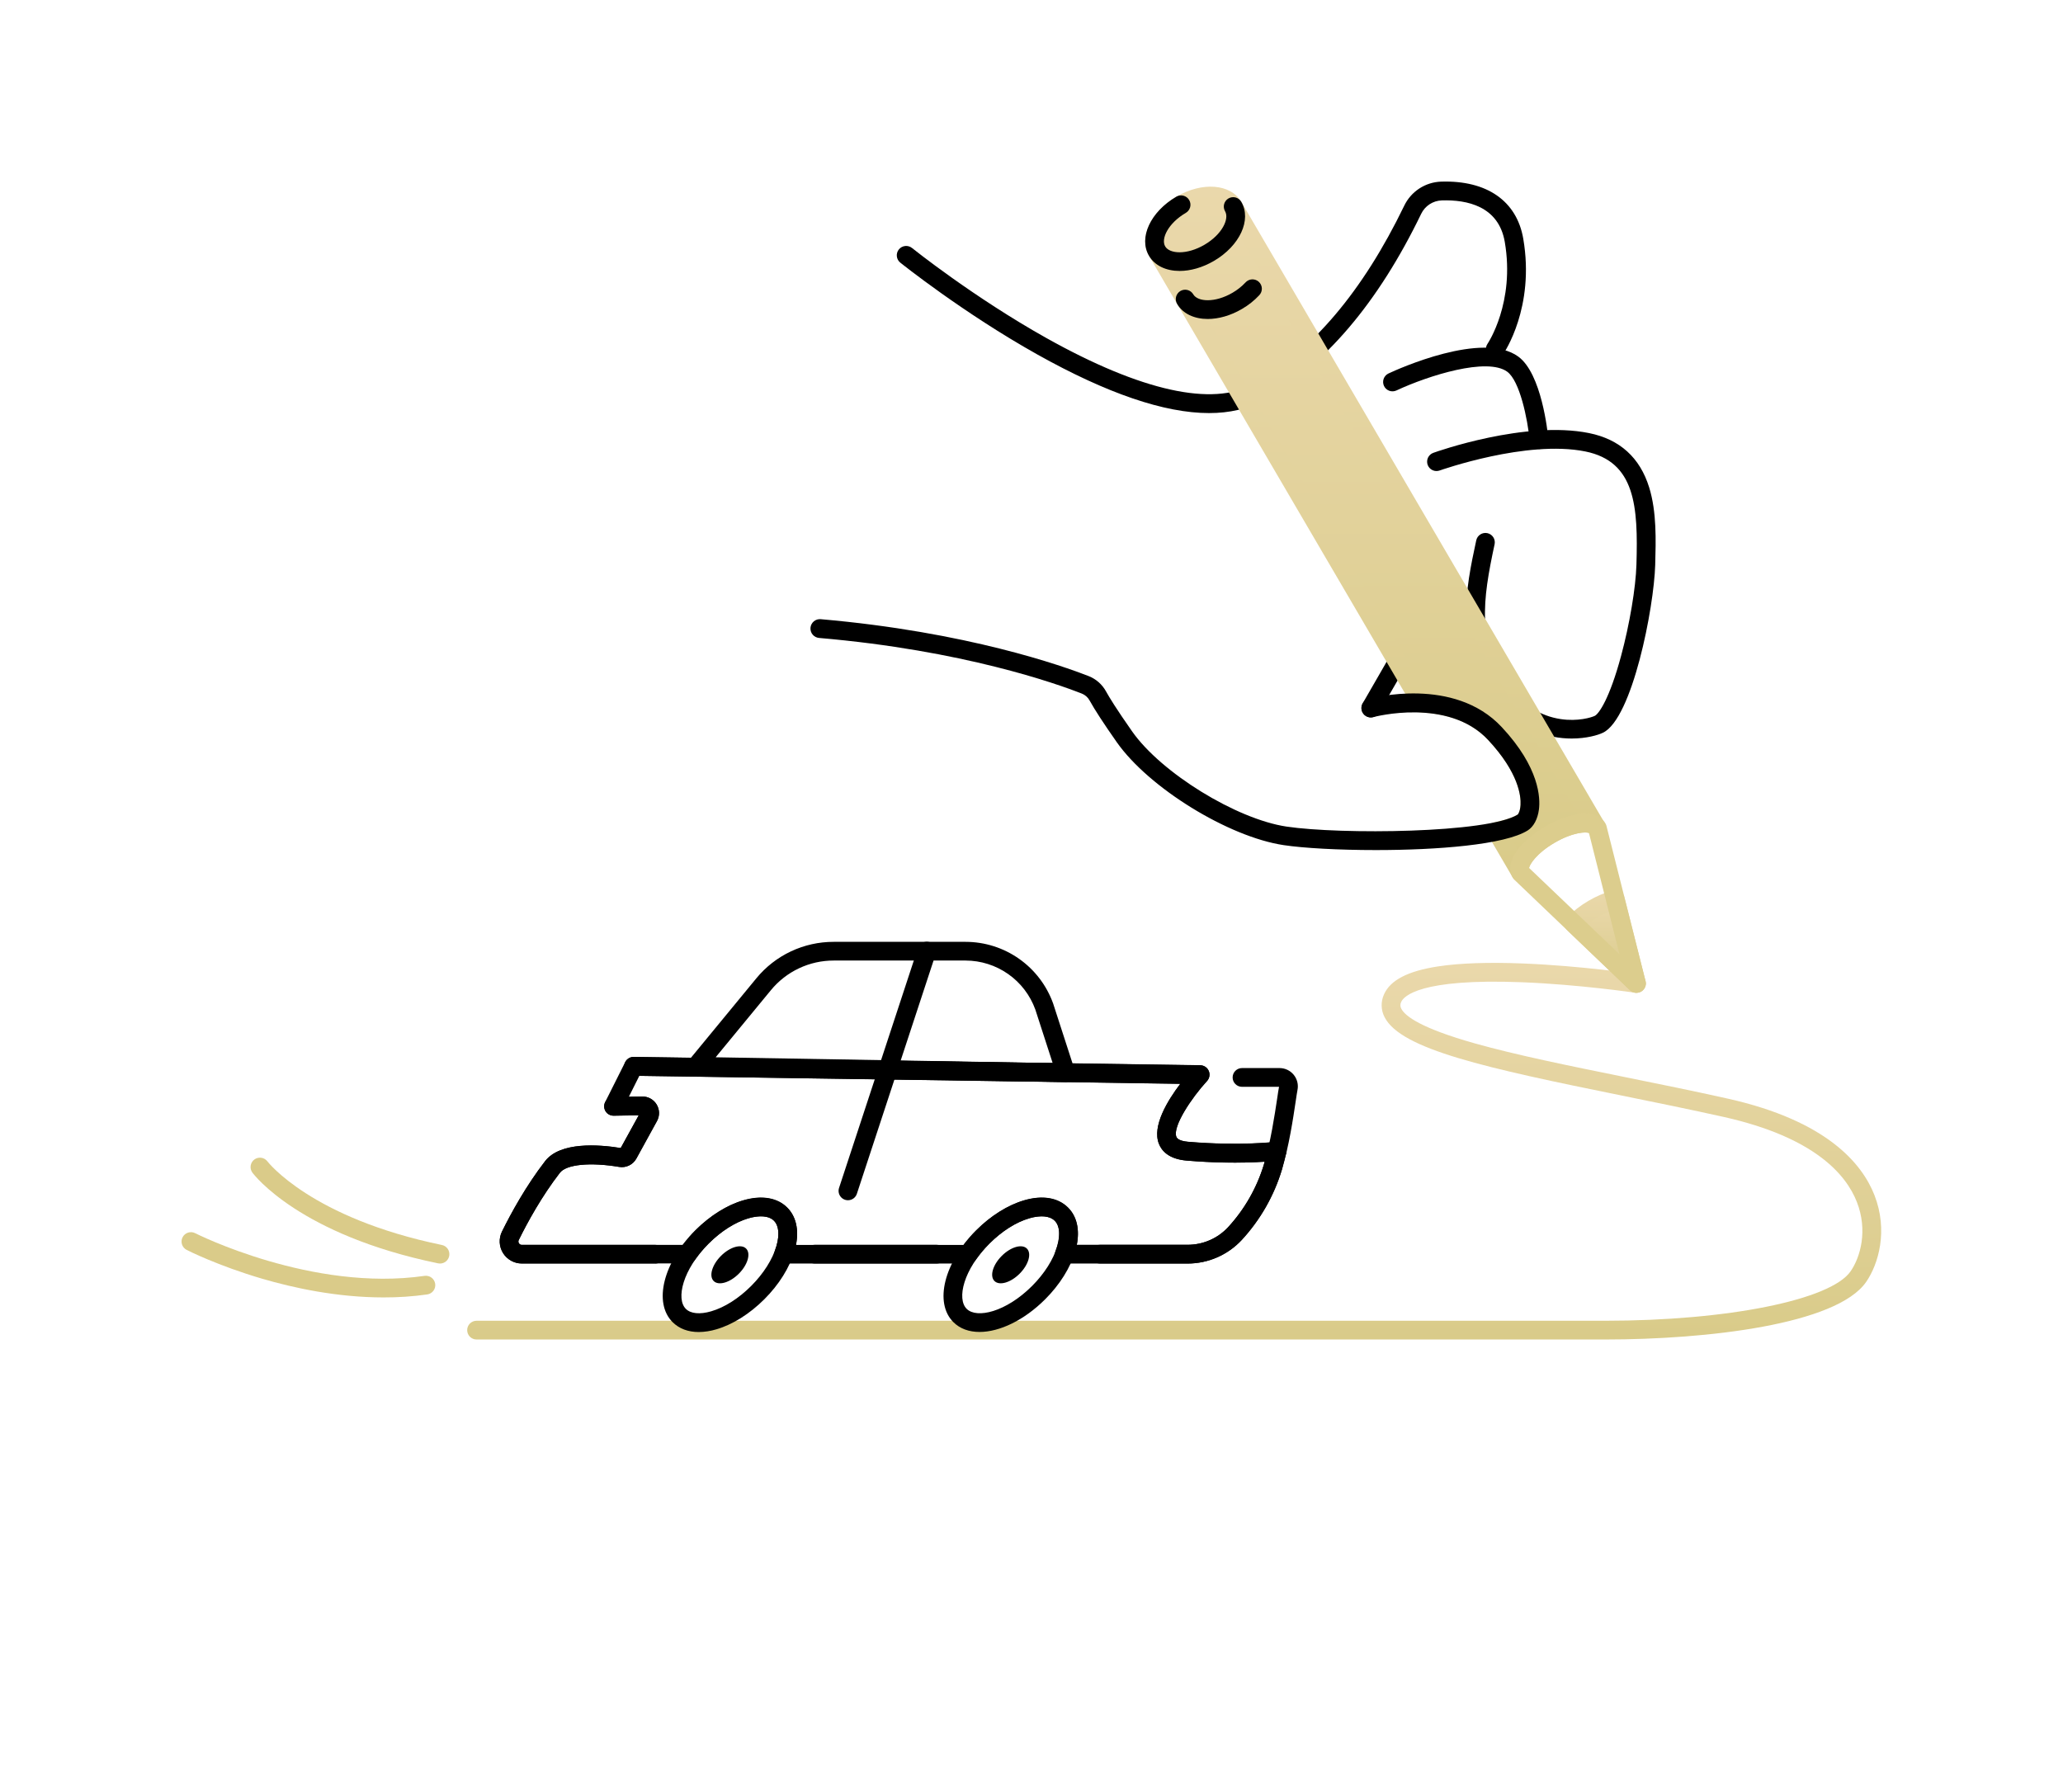 <?xml version="1.0" encoding="UTF-8"?> <svg xmlns="http://www.w3.org/2000/svg" width="198" height="172" viewBox="0 0 198 172" fill="none"><path d="M154.057 128.585H45.738C45.499 128.585 45.27 128.49 45.102 128.321C44.933 128.152 44.838 127.923 44.838 127.685C44.838 127.446 44.933 127.217 45.102 127.048C45.27 126.879 45.499 126.785 45.738 126.785H154.057C165.803 126.785 175.709 124.79 177.613 122.041C178.558 120.676 179.284 118.114 178.217 115.387C177.182 112.737 174.129 109.169 165.462 107.226C162.247 106.508 158.912 105.83 155.688 105.175C142.593 102.52 134.488 100.736 132.896 97.659C132.716 97.32 132.616 96.945 132.606 96.562C132.596 96.179 132.674 95.798 132.835 95.451C133.438 94.085 135.14 93.207 138.036 92.767C140.118 92.452 142.849 92.358 146.157 92.488C151.74 92.709 157.144 93.506 157.198 93.517C157.434 93.552 157.646 93.679 157.788 93.871C157.931 94.063 157.991 94.303 157.956 94.54C157.921 94.776 157.793 94.989 157.602 95.13C157.41 95.272 157.169 95.333 156.933 95.297C156.879 95.29 151.559 94.505 146.073 94.29C136.262 93.904 134.722 95.639 134.482 96.18C134.43 96.281 134.403 96.394 134.405 96.509C134.407 96.623 134.438 96.735 134.494 96.835C134.862 97.547 136.381 98.699 141.518 100.151C145.491 101.272 150.617 102.313 156.049 103.414C159.289 104.07 162.637 104.748 165.865 105.471C175.305 107.587 178.71 111.676 179.904 114.73C181.228 118.117 180.299 121.336 179.103 123.064C176.272 127.146 163.844 128.585 154.057 128.585Z" fill="url(#paint0_linear_139_434)"></path><path d="M42.227 121.293C42.166 121.293 42.105 121.287 42.045 121.274C28.76 118.535 24.395 112.797 24.216 112.554C24.079 112.362 24.022 112.123 24.059 111.89C24.096 111.657 24.223 111.447 24.412 111.306C24.602 111.166 24.84 111.106 25.074 111.139C25.308 111.172 25.519 111.295 25.663 111.483C25.713 111.55 29.892 116.93 42.409 119.511C42.628 119.556 42.822 119.68 42.955 119.859C43.087 120.039 43.148 120.262 43.125 120.484C43.103 120.707 42.998 120.913 42.832 121.062C42.666 121.212 42.451 121.294 42.227 121.293Z" fill="#DACB89"></path><path d="M36.808 124.545C32.347 124.545 28.16 123.631 25.143 122.745C20.874 121.487 18.033 120.045 17.915 119.983C17.702 119.874 17.541 119.686 17.468 119.459C17.394 119.232 17.414 118.984 17.522 118.772C17.631 118.559 17.82 118.398 18.047 118.325C18.274 118.251 18.521 118.271 18.734 118.38C18.846 118.436 29.964 124.038 40.748 122.476C40.985 122.443 41.225 122.503 41.416 122.646C41.607 122.79 41.734 123.003 41.768 123.239C41.802 123.475 41.741 123.716 41.598 123.907C41.455 124.098 41.242 124.225 41.005 124.259C39.615 124.455 38.212 124.551 36.808 124.545Z" fill="#DACB89"></path><path d="M113.982 121.294H102.151C102.005 121.294 101.861 121.258 101.733 121.191C101.603 121.123 101.492 121.025 101.41 120.905C101.327 120.785 101.275 120.647 101.257 120.502C101.239 120.358 101.257 120.211 101.309 120.075C101.791 118.799 101.76 117.717 101.226 117.184C100.762 116.719 99.876 116.633 98.798 116.946C97.513 117.318 96.153 118.182 94.96 119.376C94.487 119.847 94.056 120.359 93.674 120.906C93.591 121.026 93.48 121.123 93.351 121.19C93.222 121.257 93.079 121.292 92.934 121.292H75.207C75.061 121.292 74.918 121.257 74.789 121.189C74.66 121.121 74.549 121.024 74.466 120.904C74.383 120.784 74.331 120.646 74.314 120.501C74.296 120.356 74.314 120.209 74.365 120.073C74.847 118.798 74.817 117.716 74.282 117.183C73.32 116.219 70.509 116.883 68.016 119.368C67.543 119.839 67.112 120.351 66.73 120.899C66.647 121.018 66.537 121.115 66.408 121.183C66.279 121.249 66.136 121.284 65.991 121.284H50.085C49.724 121.285 49.368 121.193 49.053 121.018C48.737 120.842 48.471 120.589 48.28 120.283C48.089 119.976 47.98 119.626 47.962 119.265C47.944 118.904 48.018 118.545 48.178 118.221C49.051 116.452 50.478 113.842 52.317 111.461C53.761 109.593 57.42 109.853 59.575 110.2L61.306 107.055L58.9 107.096C58.745 107.099 58.593 107.062 58.456 106.988C58.32 106.915 58.206 106.807 58.123 106.676C58.041 106.545 57.993 106.395 57.986 106.241C57.978 106.086 58.01 105.932 58.08 105.794L60.008 101.95C60.084 101.799 60.201 101.672 60.346 101.583C60.49 101.496 60.657 101.45 60.826 101.453L115.2 102.255C115.373 102.257 115.542 102.31 115.687 102.406C115.832 102.503 115.945 102.639 116.014 102.799C116.082 102.959 116.103 103.135 116.074 103.306C116.045 103.478 115.967 103.637 115.849 103.765C114.368 105.376 112.521 108.137 112.906 109.125C113.035 109.468 113.679 109.572 114.046 109.602C119.023 110.02 122.419 109.61 122.453 109.602C122.598 109.583 122.746 109.601 122.883 109.653C123.02 109.705 123.142 109.79 123.239 109.899C123.336 110.01 123.405 110.142 123.439 110.284C123.474 110.427 123.472 110.576 123.436 110.718L123.051 112.23C123.048 112.242 123.044 112.255 123.04 112.268C122.282 114.782 120.963 117.093 119.182 119.024C118.518 119.739 117.713 120.31 116.818 120.7C115.924 121.091 114.958 121.293 113.982 121.294ZM103.348 119.493H113.982C114.709 119.495 115.429 119.346 116.096 119.057C116.764 118.769 117.365 118.345 117.862 117.813C119.45 116.087 120.628 114.023 121.307 111.777L121.374 111.52C118.88 111.666 116.38 111.629 113.892 111.412C112.152 111.266 111.482 110.452 111.225 109.793C110.563 108.097 112.064 105.644 113.282 104.043L61.36 103.277L60.355 105.285L61.64 105.263C61.919 105.258 62.193 105.328 62.436 105.463C62.679 105.598 62.882 105.794 63.025 106.033C63.169 106.271 63.247 106.543 63.252 106.821C63.257 107.099 63.189 107.374 63.055 107.617L61.077 111.218C60.918 111.507 60.673 111.739 60.377 111.882C60.08 112.026 59.746 112.073 59.421 112.019C56.643 111.551 54.359 111.777 53.738 112.581C51.989 114.844 50.625 117.339 49.789 119.038C49.764 119.087 49.752 119.141 49.754 119.196C49.757 119.25 49.774 119.303 49.804 119.349C49.833 119.397 49.873 119.436 49.922 119.463C49.97 119.491 50.025 119.504 50.081 119.504H65.534C65.904 119.012 66.308 118.548 66.743 118.113C69.829 115.027 73.7 114.065 75.556 115.927C76.397 116.768 76.685 118.035 76.4 119.51H92.475C92.846 119.019 93.25 118.554 93.685 118.12C95.09 116.715 96.727 115.69 98.294 115.234C100.048 114.719 101.541 114.977 102.498 115.927C103.344 116.752 103.633 118.015 103.348 119.493Z" fill="black"></path><path d="M94.015 127.86C93.014 127.86 92.137 127.555 91.499 126.915C89.642 125.06 90.606 121.188 93.692 118.103C95.096 116.697 96.733 115.672 98.301 115.217C100.055 114.703 101.548 114.96 102.504 115.91C103.461 116.861 103.708 118.354 103.198 120.114C102.742 121.681 101.717 123.319 100.312 124.723C98.287 126.748 95.924 127.86 94.015 127.86ZM99.98 116.761C99.581 116.767 99.185 116.829 98.804 116.945C97.517 117.318 96.158 118.182 94.965 119.376C92.472 121.868 91.808 124.679 92.778 125.642C93.749 126.606 96.553 125.943 99.045 123.456C100.24 122.263 101.103 120.899 101.476 119.618C101.789 118.54 101.702 117.654 101.238 117.19C100.951 116.903 100.516 116.761 99.98 116.761Z" fill="black"></path><path d="M67.063 127.868C66.044 127.868 65.182 127.547 64.55 126.915C62.695 125.06 63.65 121.188 66.737 118.103C68.142 116.697 69.779 115.672 71.345 115.217C73.099 114.703 74.593 114.96 75.549 115.91C76.506 116.861 76.753 118.354 76.242 120.114C75.787 121.681 74.762 123.319 73.356 124.723C71.951 126.127 70.315 127.154 68.748 127.609C68.201 127.774 67.634 127.861 67.063 127.868ZM73.031 116.761C72.632 116.767 72.236 116.829 71.854 116.945C70.569 117.318 69.21 118.182 68.016 119.376C65.524 121.868 64.86 124.679 65.823 125.642C66.288 126.108 67.172 126.194 68.251 125.88C69.537 125.508 70.895 124.644 72.09 123.45C73.284 122.255 74.147 120.892 74.521 119.611C74.834 118.534 74.746 117.648 74.282 117.184C74.002 116.903 73.569 116.761 73.031 116.761Z" fill="black"></path><path d="M70.909 122.269C71.768 121.41 72.082 120.329 71.61 119.857C71.137 119.384 70.057 119.698 69.197 120.558C68.337 121.418 68.024 122.498 68.496 122.971C68.969 123.443 70.049 123.129 70.909 122.269Z" fill="black"></path><path d="M97.857 122.269C98.717 121.41 99.031 120.329 98.558 119.857C98.086 119.384 97.005 119.698 96.146 120.558C95.286 121.418 94.972 122.497 95.445 122.97C95.917 123.442 96.998 123.129 97.857 122.269Z" fill="black"></path><path d="M62.888 121.294H50.085C49.724 121.294 49.368 121.202 49.053 121.026C48.737 120.851 48.471 120.599 48.28 120.292C48.089 119.985 47.98 119.635 47.962 119.275C47.944 118.914 48.018 118.555 48.178 118.23C49.051 116.461 50.478 113.85 52.317 111.47C53.761 109.602 57.42 109.861 59.575 110.208L61.306 107.064L58.9 107.105C58.661 107.109 58.431 107.018 58.259 106.853C58.087 106.686 57.989 106.459 57.984 106.22C57.98 105.982 58.071 105.751 58.237 105.58C58.403 105.408 58.63 105.309 58.869 105.305L61.639 105.257C61.917 105.254 62.191 105.322 62.435 105.457C62.678 105.593 62.881 105.789 63.024 106.028C63.167 106.266 63.245 106.538 63.251 106.816C63.256 107.094 63.188 107.368 63.054 107.612L61.076 111.213C60.917 111.501 60.672 111.733 60.375 111.877C60.079 112.021 59.745 112.069 59.419 112.014C56.642 111.546 54.358 111.772 53.737 112.576C51.988 114.838 50.624 117.334 49.788 119.033C49.762 119.081 49.75 119.136 49.753 119.19C49.756 119.245 49.773 119.298 49.803 119.344C49.831 119.392 49.872 119.432 49.92 119.459C49.969 119.486 50.024 119.5 50.08 119.498H62.888C63.127 119.498 63.355 119.593 63.524 119.762C63.693 119.931 63.788 120.16 63.788 120.399C63.788 120.637 63.693 120.866 63.524 121.035C63.355 121.204 63.127 121.299 62.888 121.299V121.294Z" fill="black"></path><path d="M89.898 121.294H78.195C77.956 121.294 77.727 121.199 77.559 121.03C77.39 120.861 77.295 120.632 77.295 120.393C77.295 120.154 77.39 119.925 77.559 119.757C77.727 119.588 77.956 119.493 78.195 119.493H89.898C90.136 119.493 90.365 119.588 90.534 119.757C90.703 119.925 90.798 120.154 90.798 120.393C90.798 120.632 90.703 120.861 90.534 121.03C90.365 121.199 90.136 121.294 89.898 121.294Z" fill="black"></path><path d="M113.982 121.293H105.572C105.333 121.293 105.104 121.198 104.935 121.029C104.767 120.861 104.672 120.632 104.672 120.393C104.672 120.154 104.767 119.925 104.935 119.757C105.104 119.588 105.333 119.493 105.572 119.493H113.982C114.71 119.494 115.429 119.346 116.097 119.057C116.764 118.768 117.365 118.345 117.862 117.813C119.455 116.082 120.635 114.012 121.312 111.759C121.955 109.618 122.341 107.02 122.576 105.469C122.652 104.955 122.705 104.577 122.758 104.329H119.203C118.965 104.329 118.736 104.234 118.567 104.065C118.398 103.896 118.303 103.667 118.303 103.429C118.303 103.19 118.398 102.961 118.567 102.792C118.736 102.623 118.965 102.528 119.203 102.528H122.804C123.065 102.528 123.323 102.586 123.558 102.697C123.794 102.809 124.002 102.972 124.167 103.174C124.332 103.376 124.45 103.613 124.512 103.866C124.575 104.119 124.579 104.384 124.527 104.639C124.487 104.837 124.428 105.233 124.354 105.735C124.115 107.334 123.717 110.013 123.032 112.28C122.273 114.795 120.954 117.105 119.173 119.036C118.509 119.748 117.706 120.316 116.813 120.704C115.92 121.092 114.956 121.293 113.982 121.293Z" fill="black"></path><path d="M118.495 111.602C117.199 111.602 115.644 111.553 113.892 111.406C112.139 111.259 111.481 110.445 111.225 109.787C110.563 108.09 112.064 105.638 113.282 104.036L60.794 103.264C60.555 103.26 60.328 103.163 60.161 102.991C59.995 102.82 59.904 102.589 59.907 102.351C59.911 102.112 60.009 101.884 60.181 101.718C60.352 101.552 60.582 101.461 60.821 101.464L115.194 102.267C115.368 102.269 115.537 102.322 115.682 102.418C115.826 102.515 115.94 102.651 116.008 102.811C116.077 102.971 116.098 103.146 116.068 103.318C116.039 103.489 115.961 103.649 115.843 103.776C114.362 105.388 112.516 108.148 112.901 109.136C113.03 109.48 113.673 109.583 114.041 109.614C119.019 110.031 122.414 109.622 122.447 109.614C122.684 109.585 122.923 109.651 123.112 109.798C123.3 109.944 123.423 110.16 123.452 110.397C123.481 110.634 123.415 110.873 123.269 111.062C123.122 111.25 122.907 111.373 122.67 111.402C121.283 111.547 119.889 111.613 118.495 111.602Z" fill="black"></path><path d="M102.277 103.87H102.264L66.792 103.258C66.623 103.255 66.457 103.204 66.316 103.112C66.173 103.019 66.06 102.889 65.989 102.735C65.918 102.581 65.892 102.411 65.914 102.243C65.935 102.074 66.004 101.916 66.112 101.785L72.591 93.913C73.492 92.815 74.626 91.932 75.91 91.327C77.194 90.722 78.597 90.409 80.016 90.412H92.683C94.518 90.415 96.308 90.984 97.809 92.04C99.31 93.097 100.449 94.591 101.072 96.317C101.076 96.326 101.078 96.335 101.081 96.344L103.138 102.696C103.183 102.831 103.194 102.975 103.171 103.115C103.149 103.255 103.094 103.388 103.01 103.503C102.926 103.618 102.818 103.711 102.691 103.776C102.564 103.841 102.424 103.874 102.282 103.874L102.277 103.87ZM68.685 101.494L101.032 102.051L99.366 96.908C98.869 95.533 97.96 94.344 96.764 93.504C95.567 92.663 94.142 92.211 92.68 92.207H80.016C78.864 92.205 77.724 92.46 76.681 92.953C75.637 93.445 74.717 94.164 73.985 95.056L68.685 101.494Z" fill="black"></path><path d="M81.39 115.216C81.247 115.217 81.106 115.184 80.978 115.119C80.849 115.054 80.739 114.96 80.655 114.843C80.571 114.727 80.516 114.593 80.494 114.451C80.473 114.309 80.486 114.165 80.531 114.029L88.093 91.027C88.129 90.914 88.187 90.809 88.264 90.718C88.341 90.628 88.435 90.553 88.541 90.499C88.647 90.445 88.762 90.413 88.88 90.404C88.999 90.394 89.118 90.409 89.231 90.446C89.344 90.483 89.449 90.542 89.538 90.619C89.628 90.697 89.702 90.792 89.755 90.899C89.808 91.005 89.84 91.12 89.848 91.239C89.856 91.357 89.841 91.476 89.803 91.589L82.241 114.593C82.183 114.773 82.07 114.93 81.917 115.042C81.764 115.154 81.579 115.215 81.39 115.216Z" fill="black"></path><path d="M116.038 39.653C111.765 39.653 106.25 37.772 99.563 34.029C92.421 30.031 86.465 25.259 86.406 25.211C86.22 25.062 86.101 24.844 86.076 24.607C86.05 24.369 86.119 24.131 86.269 23.945C86.419 23.759 86.637 23.64 86.874 23.615C87.111 23.589 87.349 23.659 87.535 23.808C87.593 23.856 93.45 28.546 100.462 32.468C109.529 37.54 116.386 39.057 120.291 36.871C125.942 33.699 130.814 27.939 134.772 19.75C135.094 19.077 135.595 18.505 136.219 18.097C136.843 17.689 137.568 17.46 138.314 17.435C142.704 17.294 145.577 19.292 146.198 22.916C147.328 29.507 144.375 33.847 144.249 34.027C144.181 34.124 144.096 34.206 143.996 34.27C143.896 34.334 143.785 34.378 143.668 34.398C143.552 34.419 143.433 34.417 143.317 34.392C143.202 34.367 143.092 34.319 142.995 34.251C142.898 34.184 142.816 34.098 142.752 33.998C142.688 33.899 142.645 33.787 142.624 33.671C142.603 33.555 142.605 33.435 142.63 33.32C142.656 33.204 142.704 33.095 142.771 32.998C142.795 32.962 145.423 29.051 144.424 23.225C143.835 19.789 140.806 19.161 138.372 19.238C137.955 19.253 137.549 19.382 137.2 19.611C136.851 19.841 136.573 20.162 136.394 20.54C132.271 29.066 127.151 35.09 121.174 38.447C119.732 39.252 118.021 39.654 116.038 39.653Z" fill="black"></path><path d="M147.711 43.101C147.486 43.102 147.269 43.019 147.102 42.868C146.936 42.717 146.831 42.509 146.811 42.285C146.614 40.195 145.857 36.555 144.657 35.681C142.728 34.28 137.115 36.041 134.027 37.482C133.92 37.532 133.804 37.56 133.686 37.565C133.567 37.571 133.45 37.552 133.338 37.512C133.227 37.471 133.125 37.41 133.038 37.33C132.951 37.25 132.88 37.154 132.83 37.046C132.781 36.939 132.752 36.823 132.747 36.705C132.742 36.587 132.76 36.469 132.8 36.358C132.841 36.247 132.903 36.145 132.983 36.058C133.062 35.97 133.159 35.9 133.266 35.85C134.181 35.423 142.306 31.748 145.715 34.227C147.961 35.86 148.544 41.482 148.604 42.119C148.615 42.236 148.602 42.355 148.567 42.468C148.532 42.581 148.475 42.686 148.4 42.777C148.324 42.868 148.232 42.943 148.128 42.999C148.023 43.054 147.909 43.088 147.79 43.099L147.711 43.101Z" fill="black"></path><path d="M150.844 70.895C148.645 70.895 145.728 70.106 143.375 66.959C139.549 61.841 140.683 56.542 141.685 51.871C141.71 51.755 141.758 51.646 141.824 51.548C141.891 51.451 141.977 51.368 142.076 51.304C142.176 51.239 142.287 51.196 142.403 51.174C142.519 51.153 142.639 51.155 142.754 51.179C142.87 51.204 142.98 51.252 143.077 51.319C143.174 51.386 143.257 51.472 143.322 51.571C143.386 51.67 143.43 51.781 143.451 51.897C143.472 52.014 143.47 52.133 143.446 52.249C142.288 57.617 141.72 61.738 144.817 65.88C146.158 67.674 147.831 68.734 149.788 69.028C151.436 69.276 152.737 68.876 153.063 68.717C153.449 68.528 154.478 67.085 155.584 62.971C156.402 59.944 156.998 56.413 157.06 54.195C157.225 48.634 156.967 44.311 152.155 43.338C146.524 42.202 138.256 45.139 138.173 45.165C138.062 45.204 137.944 45.222 137.826 45.216C137.708 45.211 137.592 45.182 137.485 45.131C137.378 45.081 137.282 45.01 137.202 44.922C137.123 44.835 137.062 44.732 137.021 44.621C136.982 44.51 136.964 44.392 136.97 44.274C136.975 44.156 137.004 44.04 137.055 43.933C137.105 43.826 137.176 43.73 137.264 43.651C137.351 43.571 137.454 43.509 137.565 43.47C137.922 43.341 146.394 40.338 152.512 41.574C155.459 42.17 157.398 43.927 158.285 46.797C159.01 49.154 158.927 51.854 158.861 54.237C158.739 58.352 156.674 68.958 153.854 70.334C153.374 70.57 152.257 70.895 150.844 70.895Z" fill="black"></path><path d="M131.566 68.864C131.407 68.865 131.251 68.823 131.114 68.742C131.012 68.683 130.922 68.604 130.85 68.51C130.779 68.416 130.726 68.309 130.696 68.194C130.666 68.08 130.658 67.962 130.674 67.844C130.689 67.727 130.728 67.614 130.788 67.512C132.263 64.977 133.91 62.097 134.131 61.627C134.197 61.422 134.333 61.247 134.515 61.134C134.698 61.022 134.916 60.977 135.128 61.011C135.34 61.044 135.534 61.152 135.674 61.316C135.813 61.48 135.889 61.688 135.889 61.903C135.889 62.211 135.889 62.326 132.346 68.417C132.267 68.553 132.153 68.667 132.016 68.746C131.879 68.824 131.724 68.865 131.566 68.864Z" fill="black"></path><path d="M151.057 88.674L157.059 94.405L155.031 86.341C153.536 86.783 152.171 87.584 151.057 88.674Z" fill="url(#paint1_linear_139_434)"></path><path d="M157.059 95.305C156.827 95.305 156.604 95.216 156.437 95.056L150.435 89.324C150.348 89.242 150.279 89.143 150.231 89.033C150.182 88.923 150.157 88.805 150.155 88.685C150.153 88.565 150.175 88.447 150.22 88.336C150.265 88.224 150.332 88.123 150.415 88.038C151.64 86.835 153.142 85.952 154.788 85.467C154.903 85.434 155.024 85.426 155.142 85.441C155.261 85.456 155.375 85.494 155.479 85.554C155.583 85.614 155.673 85.694 155.746 85.789C155.818 85.884 155.87 85.993 155.9 86.109L157.928 94.173C157.962 94.307 157.965 94.445 157.936 94.579C157.908 94.713 157.85 94.839 157.765 94.947C157.681 95.055 157.573 95.142 157.45 95.202C157.327 95.262 157.192 95.294 157.055 95.293L157.059 95.305ZM152.384 88.695L155.425 91.599L154.397 87.513C153.678 87.82 153.001 88.218 152.383 88.695H152.384Z" fill="url(#paint2_linear_139_434)"></path><path d="M118.358 19.827C117.612 18.554 115.372 18.478 113.355 19.657C111.337 20.837 110.307 22.826 111.052 24.1L136.433 67.493C138.772 67.609 141.491 68.284 143.476 70.408C147.737 74.97 147.087 78.358 146.151 78.949C145.608 79.293 144.736 79.58 143.639 79.813L145.9 83.68C145.584 82.807 146.8 81.259 148.739 80.127C150.595 79.042 152.461 78.713 153.147 79.311L118.358 19.827Z" fill="url(#paint3_linear_139_434)"></path><path d="M145.9 84.58C145.744 84.58 145.591 84.537 145.455 84.46C145.32 84.381 145.207 84.269 145.129 84.134L142.867 80.269C142.795 80.146 142.753 80.007 142.745 79.865C142.737 79.723 142.763 79.581 142.82 79.451C142.877 79.32 142.965 79.205 143.075 79.116C143.186 79.026 143.316 78.964 143.456 78.934C144.756 78.655 145.385 78.374 145.675 78.188C145.713 78.153 145.904 77.874 145.94 77.264C145.989 76.443 145.782 74.19 142.823 71.023C141.32 69.414 139.156 68.529 136.393 68.393C136.244 68.385 136.098 68.341 135.97 68.263C135.842 68.185 135.736 68.077 135.66 67.948L110.275 24.554C109.761 23.674 109.794 22.537 110.369 21.429C110.883 20.442 111.783 19.536 112.901 18.881C115.384 17.427 118.122 17.643 119.134 19.373L153.924 78.854C154.032 79.038 154.071 79.254 154.034 79.464C153.997 79.675 153.887 79.865 153.723 80.001C153.559 80.137 153.352 80.21 153.139 80.209C152.926 80.207 152.72 80.129 152.559 79.989C152.334 79.822 150.999 79.847 149.194 80.903C147.388 81.958 146.723 83.095 146.75 83.383C146.798 83.519 146.812 83.664 146.792 83.806C146.771 83.949 146.717 84.084 146.634 84.201C146.551 84.318 146.441 84.414 146.313 84.48C146.185 84.546 146.044 84.58 145.9 84.58ZM145.02 80.393L145.689 81.537C146.315 80.715 147.271 79.942 148.285 79.35C149.272 78.773 150.411 78.322 151.439 78.172L117.58 20.282C117.157 19.558 115.505 19.444 113.81 20.435C112.991 20.914 112.319 21.578 111.968 22.257C111.683 22.805 111.633 23.311 111.828 23.645L136.968 66.626C139.983 66.866 142.393 67.931 144.133 69.794C147.771 73.687 147.841 76.619 147.702 77.699C147.583 78.623 147.187 79.356 146.632 79.709C146.128 80.009 145.586 80.239 145.02 80.393Z" fill="url(#paint4_linear_139_434)"></path><path d="M115.917 30.62C114.63 30.62 113.533 30.126 112.972 29.167C112.912 29.065 112.873 28.952 112.856 28.835C112.84 28.717 112.847 28.598 112.877 28.484C112.906 28.369 112.959 28.262 113.031 28.167C113.102 28.073 113.191 27.993 113.293 27.933C113.395 27.874 113.508 27.834 113.625 27.818C113.743 27.802 113.861 27.809 113.976 27.839C114.091 27.869 114.198 27.921 114.292 27.992C114.387 28.064 114.467 28.153 114.526 28.255C114.949 28.978 116.602 29.093 118.295 28.102C118.754 27.836 119.172 27.505 119.535 27.119C119.615 27.03 119.711 26.957 119.819 26.905C119.928 26.853 120.045 26.823 120.165 26.817C120.285 26.812 120.405 26.83 120.517 26.871C120.63 26.912 120.733 26.975 120.821 27.057C120.909 27.138 120.98 27.237 121.029 27.346C121.079 27.455 121.106 27.573 121.109 27.693C121.112 27.813 121.091 27.932 121.048 28.044C121.003 28.156 120.938 28.258 120.855 28.344C120.372 28.86 119.816 29.302 119.205 29.655C118.101 30.304 116.946 30.62 115.917 30.62Z" fill="black"></path><path d="M113.219 26.009C111.933 26.009 110.837 25.515 110.276 24.554C109.263 22.826 110.417 20.334 112.901 18.881C113.108 18.76 113.353 18.726 113.584 18.787C113.815 18.847 114.012 18.997 114.133 19.203C114.254 19.409 114.288 19.655 114.227 19.886C114.166 20.117 114.016 20.315 113.811 20.435C112.116 21.425 111.405 22.922 111.829 23.65C112.252 24.378 113.904 24.489 115.599 23.497C117.294 22.506 118.003 21.01 117.58 20.282C117.52 20.18 117.481 20.067 117.465 19.95C117.448 19.833 117.456 19.714 117.486 19.599C117.516 19.485 117.568 19.378 117.64 19.283C117.711 19.189 117.8 19.11 117.903 19.05C118.005 18.991 118.118 18.951 118.234 18.936C118.352 18.919 118.471 18.927 118.585 18.956C118.7 18.986 118.807 19.039 118.901 19.11C118.995 19.182 119.075 19.271 119.134 19.373C120.145 21.101 118.992 23.594 116.509 25.047C115.404 25.692 114.249 26.009 113.219 26.009Z" fill="black"></path><path d="M157.059 95.305C156.827 95.305 156.604 95.216 156.436 95.056L145.343 84.452C145.282 84.394 145.229 84.327 145.187 84.254C144.261 82.67 146.147 80.598 148.292 79.344C150.437 78.09 153.162 77.465 154.088 79.051C154.131 79.124 154.163 79.203 154.185 79.285L154.208 79.379L157.937 94.188C157.97 94.321 157.973 94.459 157.945 94.593C157.917 94.727 157.858 94.853 157.774 94.962C157.69 95.069 157.582 95.157 157.459 95.217C157.336 95.277 157.201 95.308 157.064 95.308L157.059 95.305ZM146.758 83.319L155.431 91.601L152.502 79.959C152.151 79.83 150.879 79.92 149.199 80.903C147.518 81.885 146.813 82.951 146.758 83.319Z" fill="#DCCD8D"></path><path d="M132.049 81.602C128.448 81.602 125.105 81.413 123.211 81.129C117.893 80.335 110.253 75.622 107.181 71.242C105.941 69.475 105.064 68.128 104.573 67.238C104.41 66.941 104.15 66.708 103.835 66.582C101.411 65.629 92.425 62.427 78.61 61.239C78.492 61.229 78.377 61.195 78.272 61.141C78.167 61.086 78.073 61.011 77.997 60.921C77.92 60.83 77.863 60.725 77.827 60.612C77.791 60.499 77.778 60.379 77.787 60.261C77.798 60.143 77.831 60.028 77.886 59.923C77.941 59.818 78.015 59.724 78.106 59.648C78.197 59.571 78.302 59.514 78.414 59.477C78.528 59.441 78.647 59.428 78.765 59.438C92.823 60.661 102.006 63.931 104.494 64.905C105.199 65.185 105.785 65.702 106.15 66.367C106.466 66.941 107.157 68.072 108.655 70.207C111.444 74.185 118.648 78.626 123.477 79.348C128.652 80.119 142.817 79.991 145.67 78.19C145.709 78.156 145.899 77.877 145.935 77.267C145.984 76.445 145.777 74.192 142.818 71.025C138.987 66.924 131.876 68.816 131.806 68.839C131.575 68.903 131.329 68.872 131.12 68.754C130.912 68.635 130.759 68.439 130.696 68.208C130.632 67.977 130.663 67.731 130.781 67.522C130.899 67.314 131.096 67.162 131.327 67.097C131.659 67.005 139.556 64.89 144.133 69.798C147.771 73.691 147.84 76.623 147.702 77.703C147.584 78.626 147.187 79.359 146.632 79.713C144.424 81.108 137.885 81.602 132.049 81.602Z" fill="black"></path><defs><linearGradient id="paint0_linear_139_434" x1="112.695" y1="92.431" x2="112.695" y2="128.585" gradientUnits="userSpaceOnUse"><stop stop-color="#EAD8AB"></stop><stop offset="1" stop-color="#D9CB89"></stop></linearGradient><linearGradient id="paint1_linear_139_434" x1="154.058" y1="86.341" x2="154.058" y2="94.405" gradientUnits="userSpaceOnUse"><stop stop-color="#EAD8AB"></stop><stop offset="1" stop-color="#D9CB89"></stop></linearGradient><linearGradient id="paint2_linear_139_434" x1="154.055" y1="85.434" x2="154.055" y2="95.305" gradientUnits="userSpaceOnUse"><stop stop-color="#EAD8AB"></stop><stop offset="1" stop-color="#D9CB89"></stop></linearGradient><linearGradient id="paint3_linear_139_434" x1="131.978" y1="18.82" x2="131.978" y2="83.68" gradientUnits="userSpaceOnUse"><stop stop-color="#EAD8AB"></stop><stop offset="1" stop-color="#D9CB89"></stop></linearGradient><linearGradient id="paint4_linear_139_434" x1="131.98" y1="17.919" x2="131.98" y2="84.58" gradientUnits="userSpaceOnUse"><stop stop-color="#EAD8AB"></stop><stop offset="1" stop-color="#D9CB89"></stop></linearGradient></defs></svg> 